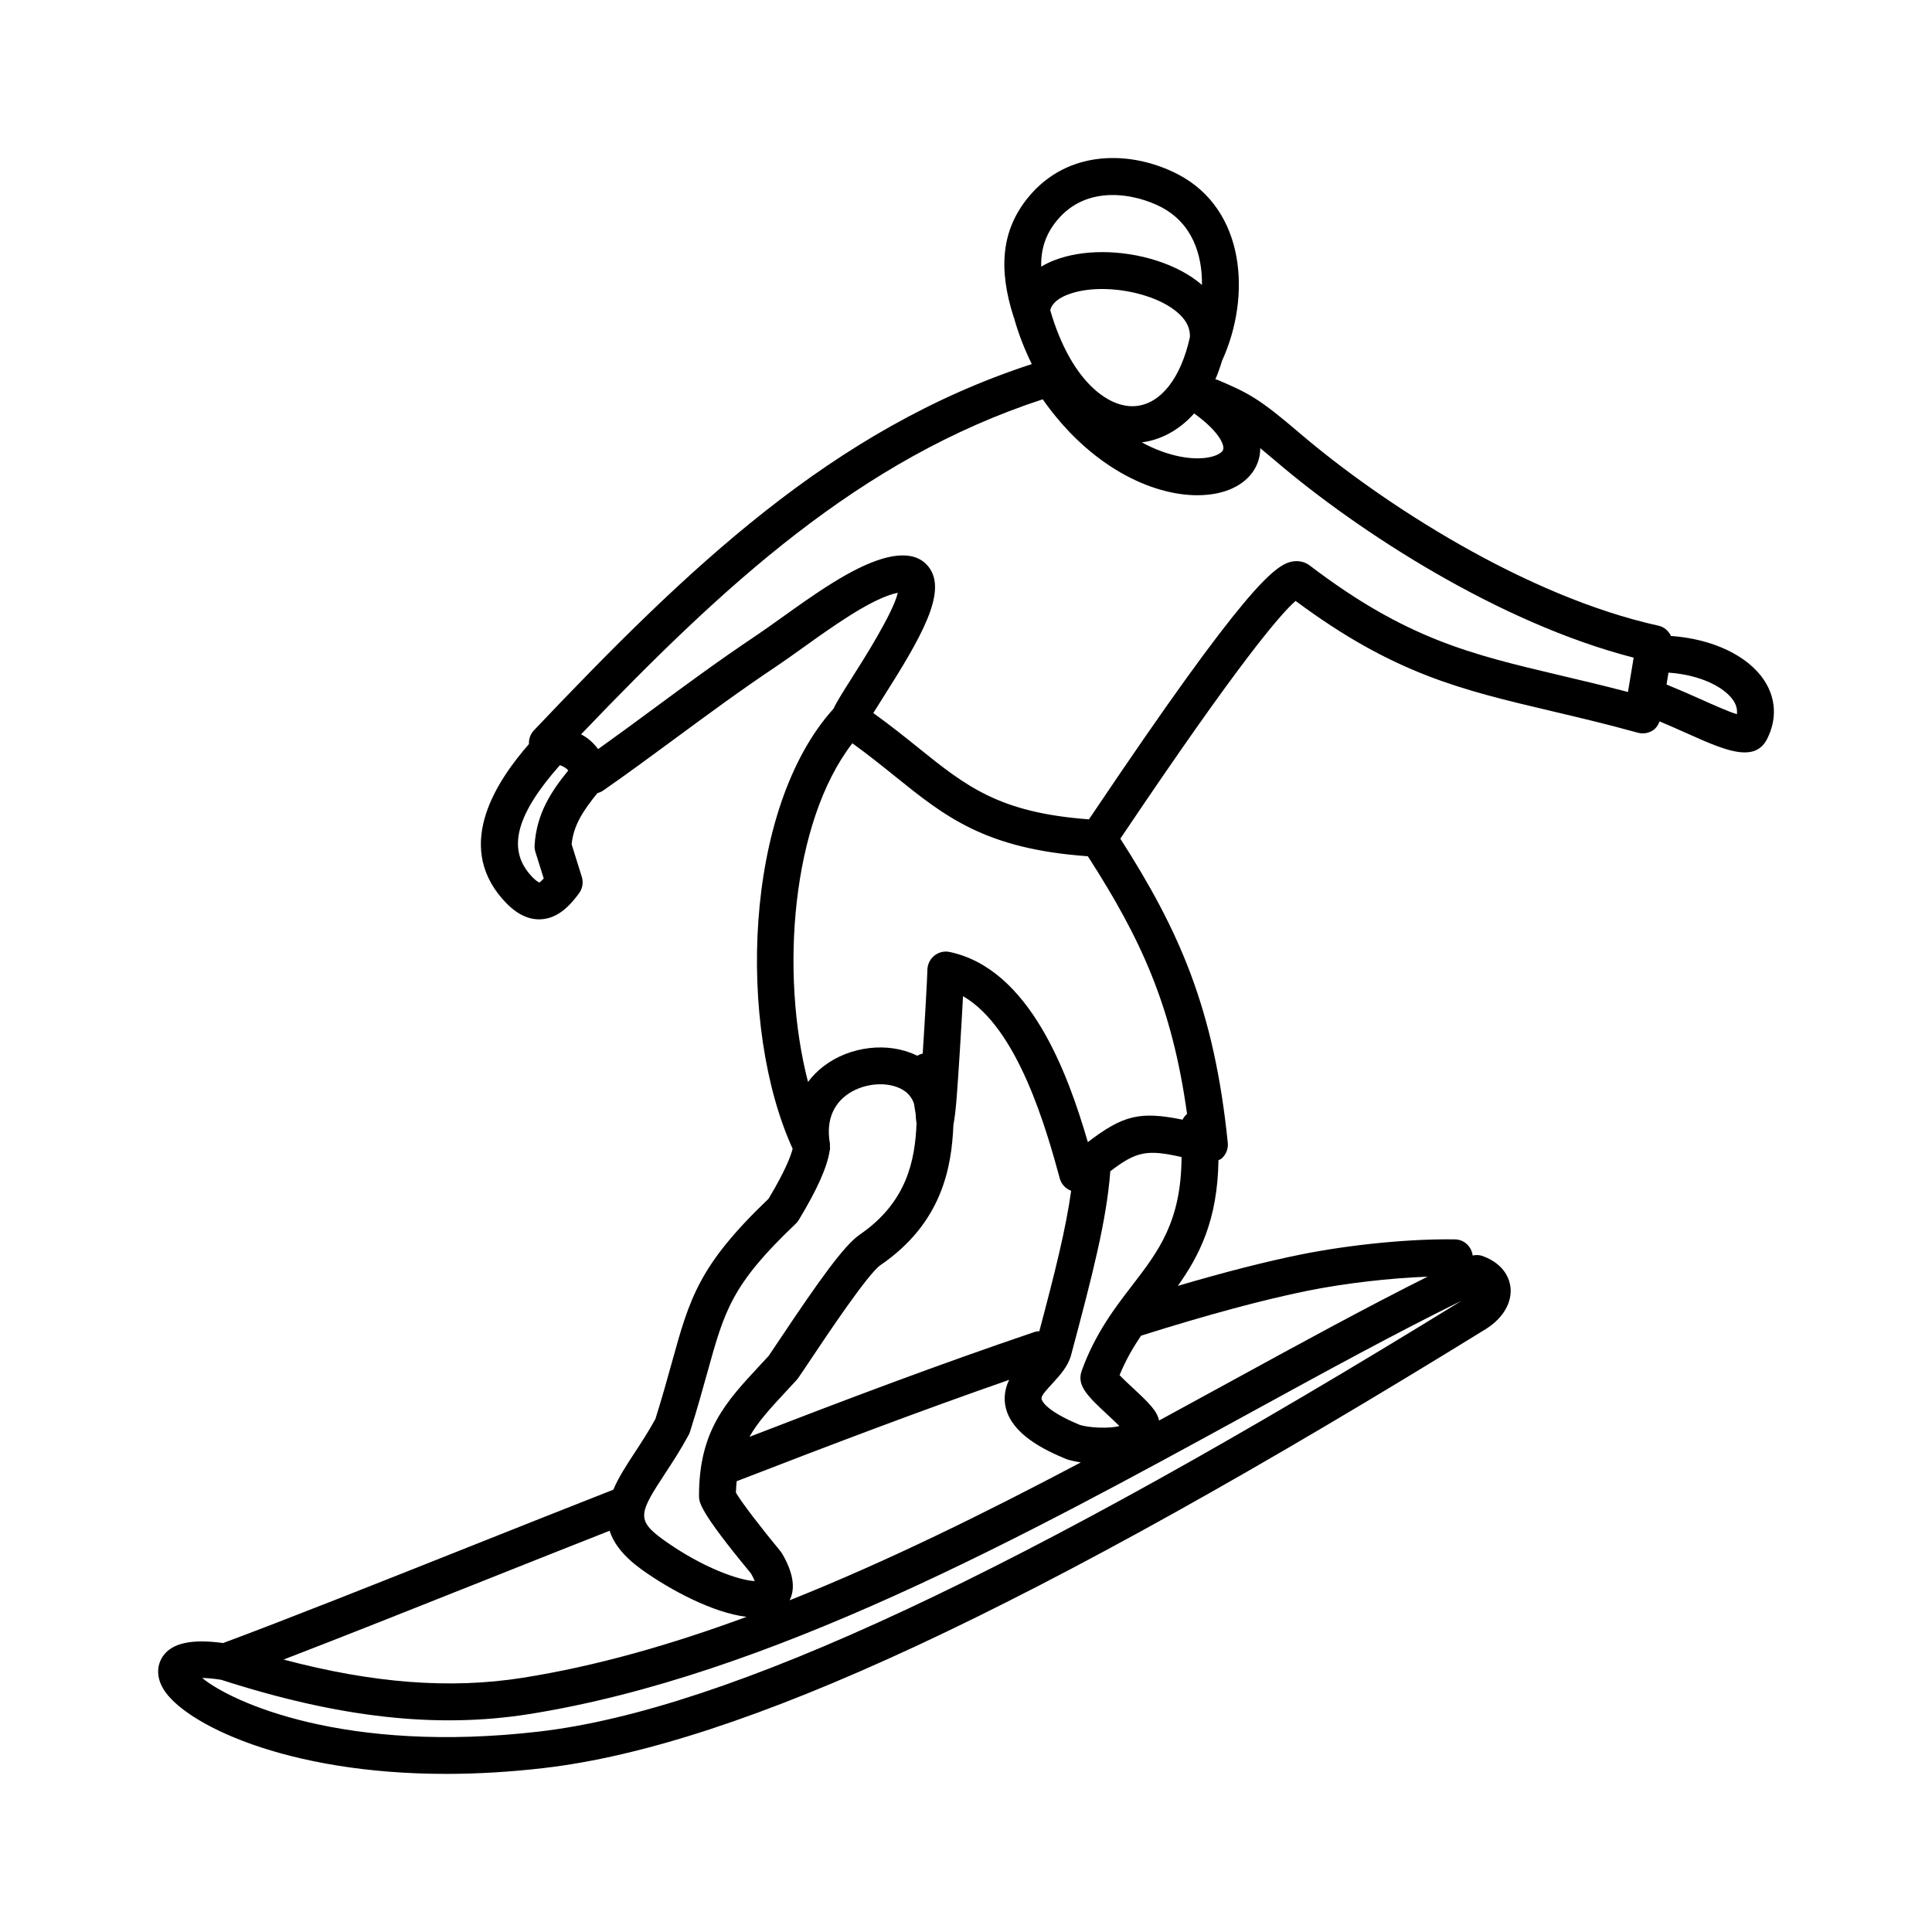 <?xml version="1.0" encoding="UTF-8"?>
<!-- Uploaded to: ICON Repo, www.svgrepo.com, Generator: ICON Repo Mixer Tools -->
<svg fill="#000000" width="800px" height="800px" version="1.1" viewBox="144 144 512 512" xmlns="http://www.w3.org/2000/svg">
 <path d="m611.63 324.46c-4.328-6.734-13.84-11.145-24.809-11.926-0.625-1.316-1.758-2.371-3.285-2.711-35.215-7.773-73.27-32.371-95.148-51.07-10.691-9.133-13.402-10.504-21.145-13.836l-0.621-0.262c-0.176-0.074-0.363-0.059-0.543-0.117 0.66-1.527 1.254-3.176 1.777-4.941 0.004-0.012 0.012-0.016 0.016-0.023 7.742-16.973 6.266-40.047-11.719-49.383-12.121-6.297-29.113-6.836-39.707 6.16-6.879 8.445-8.074 18.559-3.762 31.84 0.035 0.102 0.105 0.176 0.145 0.273 0.02 0.074-0.004 0.152 0.02 0.23 1.246 4.324 2.82 8.211 4.59 11.789-53.102 17.301-91.219 54.195-131.94 97.062-0.941 0.988-1.395 2.309-1.32 3.637-8.262 9.457-19.785 26.359-7.106 40.965 3.203 3.691 6.414 5.492 9.805 5.492 0.133 0 0.262-0.004 0.395-0.012 4.664-0.191 7.891-3.789 10.184-6.902 0.918-1.25 1.188-2.867 0.727-4.348l-2.699-8.637c0.52-5.059 3.012-8.844 6.84-13.562 0.539-0.145 1.059-0.352 1.527-0.68 6.277-4.359 12.609-9.023 19.094-13.805 8.52-6.281 17.332-12.777 26.598-18.969 2.191-1.465 4.672-3.234 7.305-5.125 7.637-5.461 17.145-12.258 23.816-14.199 0.492-0.141 0.906-0.242 1.258-0.312-1.219 5.324-9.07 17.684-12.238 22.668-2.59 4.086-4.039 6.418-4.816 8.082-23.98 26.574-25.484 84.457-10.812 116.59-0.484 1.926-1.945 5.848-6.379 13.246-18.488 17.668-20.895 26.32-25.629 43.402-1.184 4.281-2.539 9.164-4.363 14.969-1.832 3.352-3.824 6.383-5.582 9.07-2.086 3.184-4.188 6.41-5.57 9.672-11.98 4.699-25.07 9.906-38.152 15.109-23.895 9.508-48.535 19.312-65.262 25.527-8.254-1.137-13.562-0.039-15.98 3.535-0.812 1.195-2.41 4.434 0.203 8.723 5.43 8.938 31.938 22.418 74.891 22.418 8.066 0 16.723-0.48 25.914-1.551 52.039-6.055 129.01-41.938 249.63-116.35 4.519-2.836 6.957-6.969 6.516-11.047-0.188-1.758-1.293-6.09-7.453-8.316-0.836-0.301-1.715-0.281-2.57-0.117-0.312-2.352-2.215-4.219-4.66-4.266-11.75-0.207-27.773 1.359-41.031 4.035-9.133 1.848-20.016 4.629-32.445 8.281 5.672-7.981 10.543-17.387 10.766-33.309 0.266-0.156 0.578-0.211 0.816-0.422 1.199-1.039 1.812-2.602 1.656-4.176-3.613-35.488-12.836-56.18-28.477-80.605l0.719-1.066c30.91-45.977 41.871-58.602 45.73-61.938 26.035 19.332 43.684 23.496 67.859 29.199 7.106 1.676 14.461 3.414 22.844 5.727 1.34 0.363 2.754 0.152 3.93-0.594 0.887-0.562 1.461-1.441 1.832-2.41 2.359 0.996 4.672 2.016 6.812 2.973 6.238 2.801 11.68 5.25 15.738 5.25 2.637 0 4.68-1.027 5.981-3.652 2.57-5.133 2.32-10.57-0.703-15.281zm-166.54-72.859c-7.402 0.746-17.375-6.82-22.766-25.375 0.258-1.09 1.152-2.816 4.656-4.156 8.766-3.371 23.469-0.73 29.695 5.309 1.898 1.84 2.75 3.777 2.66 5.949-2.324 10.625-7.543 17.602-14.246 18.273zm15.371 1.965c6.519 4.699 7.969 8.184 7.727 9.465-0.168 0.871-1.652 1.738-3.699 2.144-4.207 0.852-10.77-0.074-17.91-3.941 4.731-0.594 9.699-2.988 13.883-7.668zm-36.434-51.047c8.137-9.996 21.195-7.004 27.641-3.664 8.238 4.277 10.953 12.5 10.867 20.656-6.34-5.512-16.691-8.699-26.418-8.699-4.5 0-8.871 0.684-12.645 2.137-1.285 0.492-2.469 1.066-3.543 1.719-0.113-4.762 1.238-8.637 4.098-12.148zm-137.06 175.36c-0.012 0-0.828-0.191-2.516-2.133-6.039-6.957-3.547-16.031 7.926-28.969 0.973 0.344 1.652 0.75 2.223 1.395-4.41 5.422-8.422 11.348-8.926 19.844-0.035 0.59 0.035 1.18 0.211 1.742l2.207 7.055c-0.805 0.875-1.156 1.039-1.125 1.066zm82.914-36.902c4.168 3.004 7.758 5.894 11.262 8.715 13.34 10.742 23.961 19.297 51.148 21.227 14.02 21.801 22.305 39.555 26.289 68.281-0.5 0.43-0.898 0.938-1.188 1.527-11.27-2.297-15.738-1.211-25.105 5.945-5.309-18.227-15.391-45.891-36.625-50.391-0.328-0.07-0.66-0.105-0.988-0.105-1.109 0-2.195 0.387-3.078 1.09-1.137 0.918-1.812 2.316-1.828 3.777-0.016 1.551-0.598 12.309-1.238 22.164-0.527 0.125-1.027 0.312-1.465 0.586-0.09-0.047-0.172-0.102-0.266-0.145-7.453-3.582-17.508-2.414-24.449 2.848-1.633 1.238-3.043 2.656-4.219 4.227-7.453-28.809-4.375-68.875 11.75-89.746zm40.68 176.18c1.719 6.891 9.855 10.984 16.152 13.578 0.586 0.191 1.93 0.535 3.715 0.82-25.184 13.305-51.191 26.184-77.18 36.543 1.309-2.551 1.477-6.457-1.969-12.359-0.137-0.23-0.289-0.449-0.457-0.656-4.836-5.828-10.453-13.109-11.793-15.516 0.016-1.082 0.109-2.047 0.195-3.027 25.066-9.699 48.262-18.52 72.211-26.863-1.453 2.977-1.344 5.617-0.875 7.481zm8.867-20.359c-0.371 0.035-0.742 0.016-1.109 0.141-25.523 8.641-49.742 17.809-75.707 27.836 2.289-4.055 5.621-7.648 9.91-12.262l2.602-2.812c0.145-0.16 0.277-0.328 0.402-0.504 0.766-1.094 1.945-2.867 3.391-5.023 4.133-6.191 15.105-22.625 18.41-24.895 16.242-11.129 18.871-25.723 19.336-37.211 0.672-3.293 1.047-9.184 1.719-19.816 0.309-4.883 0.613-10.168 0.828-14.254 14.715 8.484 22.242 35.895 25.66 48.367 0.414 1.496 1.547 2.66 2.992 3.211-1.355 9.887-4.231 21.422-8.434 37.223zm-99.16 37.676c1.941-2.957 4.137-6.312 6.227-10.184 0.145-0.273 0.266-0.555 0.359-0.852 1.941-6.121 3.359-11.262 4.606-15.742 4.566-16.465 6.453-23.281 23.418-39.395 0.316-0.301 0.59-0.641 0.816-1.02 4.902-8.105 7.547-14.086 8.176-18.344 0.02-0.082 0.039-0.156 0.055-0.242 0.012-0.074 0.047-0.176 0.055-0.25 0.023-0.207-0.051-0.395-0.051-0.594 0-0.273 0.055-0.539 0.004-0.816-1.219-6.922 1.668-10.762 4.312-12.762 4-3.043 10.148-3.828 14.316-1.828 1.875 0.902 3.078 2.277 3.664 4.074 0.172 0.992 0.312 1.883 0.43 2.691 0.02 0.676 0.074 1.531 0.238 2.434-0.387 9.785-2.492 20.945-15.094 29.574-4.074 2.793-10.785 12.207-21.016 27.523-1.273 1.918-2.344 3.516-3.082 4.586l-2.344 2.527c-9.004 9.684-16.113 17.336-16.113 34.543 0 1.672 0 3.953 13.785 20.598 0.48 0.848 0.781 1.508 0.977 2.004-3.91-0.141-13.734-3.414-24.223-10.953-7.289-5.242-6.363-7.125 0.484-17.574zm-48.281 28.504c11.441-4.555 22.859-9.094 33.57-13.312 1.078 3.371 3.656 6.801 8.531 10.309 7.578 5.441 18.965 11.48 27.762 12.504-19.98 7.371-39.863 13.074-59.258 16.141-19.23 3.055-39.695 1.477-63.445-4.816 15.422-5.938 34.359-13.469 52.84-20.824zm15.023 39.891c-51.617 6-81.602-7.742-89.43-14.188 1.203 0.012 2.848 0.133 5.039 0.484 31.215 10.062 57.113 12.957 81.492 9.105 63.652-10.078 131.42-47.16 191.22-79.883 19.941-10.914 38.895-21.281 56.035-29.691-117 72.102-194.67 108.38-244.36 114.17zm203.5-116.8c10.09-2.031 21.84-3.359 31.805-3.734-16.062 8.047-33.414 17.496-51.664 27.488-6.41 3.508-12.922 7.062-19.496 10.637-0.488-2.504-2.644-4.641-6.672-8.387-1.109-1.027-2.731-2.539-3.789-3.641 1.641-4.004 3.594-7.344 5.691-10.461 17.492-5.516 32.34-9.516 44.125-11.902zm-46.379-1.543c-4.621 6-9.855 12.793-13.453 22.695-1.445 4 1.602 6.836 7.144 11.992 0.852 0.797 1.953 1.824 2.836 2.691-2.484 0.734-8.039 0.52-10.543-0.312-8.902-3.688-9.965-6.312-10.086-6.801-0.141-0.562 0.484-1.438 0.867-1.898 0.613-0.746 1.27-1.461 1.914-2.16 2.082-2.277 4.238-4.625 5.031-7.598 5.793-21.66 9.383-35.727 10.383-48.516 0.004-0.066-0.023-0.125-0.023-0.191 6.969-5.352 9.785-5.856 18.918-3.797-0.062 17.039-6.102 24.938-12.988 33.895zm46.98-190.65c-1.273-0.973-2.867-1.352-4.551-1.082-4.57 0.754-12.43 6.551-53.047 66.961l-0.934 1.379c-23.77-1.754-32.465-8.699-45.312-19.043-3.481-2.805-7.356-5.91-11.836-9.129 0.777-1.254 1.676-2.676 2.492-3.961 10.27-16.172 17.16-28.121 12.258-34.656-2.394-3.195-6.519-3.965-12.254-2.301-8.266 2.402-18.098 9.43-26.766 15.629-2.551 1.824-4.938 3.531-7.055 4.949-9.453 6.312-18.355 12.883-26.965 19.23-4.953 3.652-9.812 7.234-14.629 10.664-1.352-1.777-2.75-2.988-4.523-3.91 37.746-39.406 73.781-72.918 122.34-88.785 12.535 17.855 28.832 25.422 40.977 25.422 1.797 0 3.512-0.168 5.106-0.484 6.195-1.246 10.449-4.953 11.383-9.93 0.121-0.641 0.18-1.328 0.188-2.062 1.211 0.992 2.519 2.086 4.074 3.414 21.816 18.645 59.223 42.953 94.883 52.105l-1.512 9.098c-6.519-1.707-12.531-3.129-17.965-4.41-23.672-5.594-40.77-9.629-66.348-29.098zm103.51 35.387c-2.769-1.246-5.844-2.574-8.977-3.856l0.523-3.152c8.625 0.586 15.004 3.988 17.246 7.477 0.746 1.16 1.031 2.316 0.871 3.543-2.449-0.77-6.512-2.59-9.664-4.012z"/>
</svg>